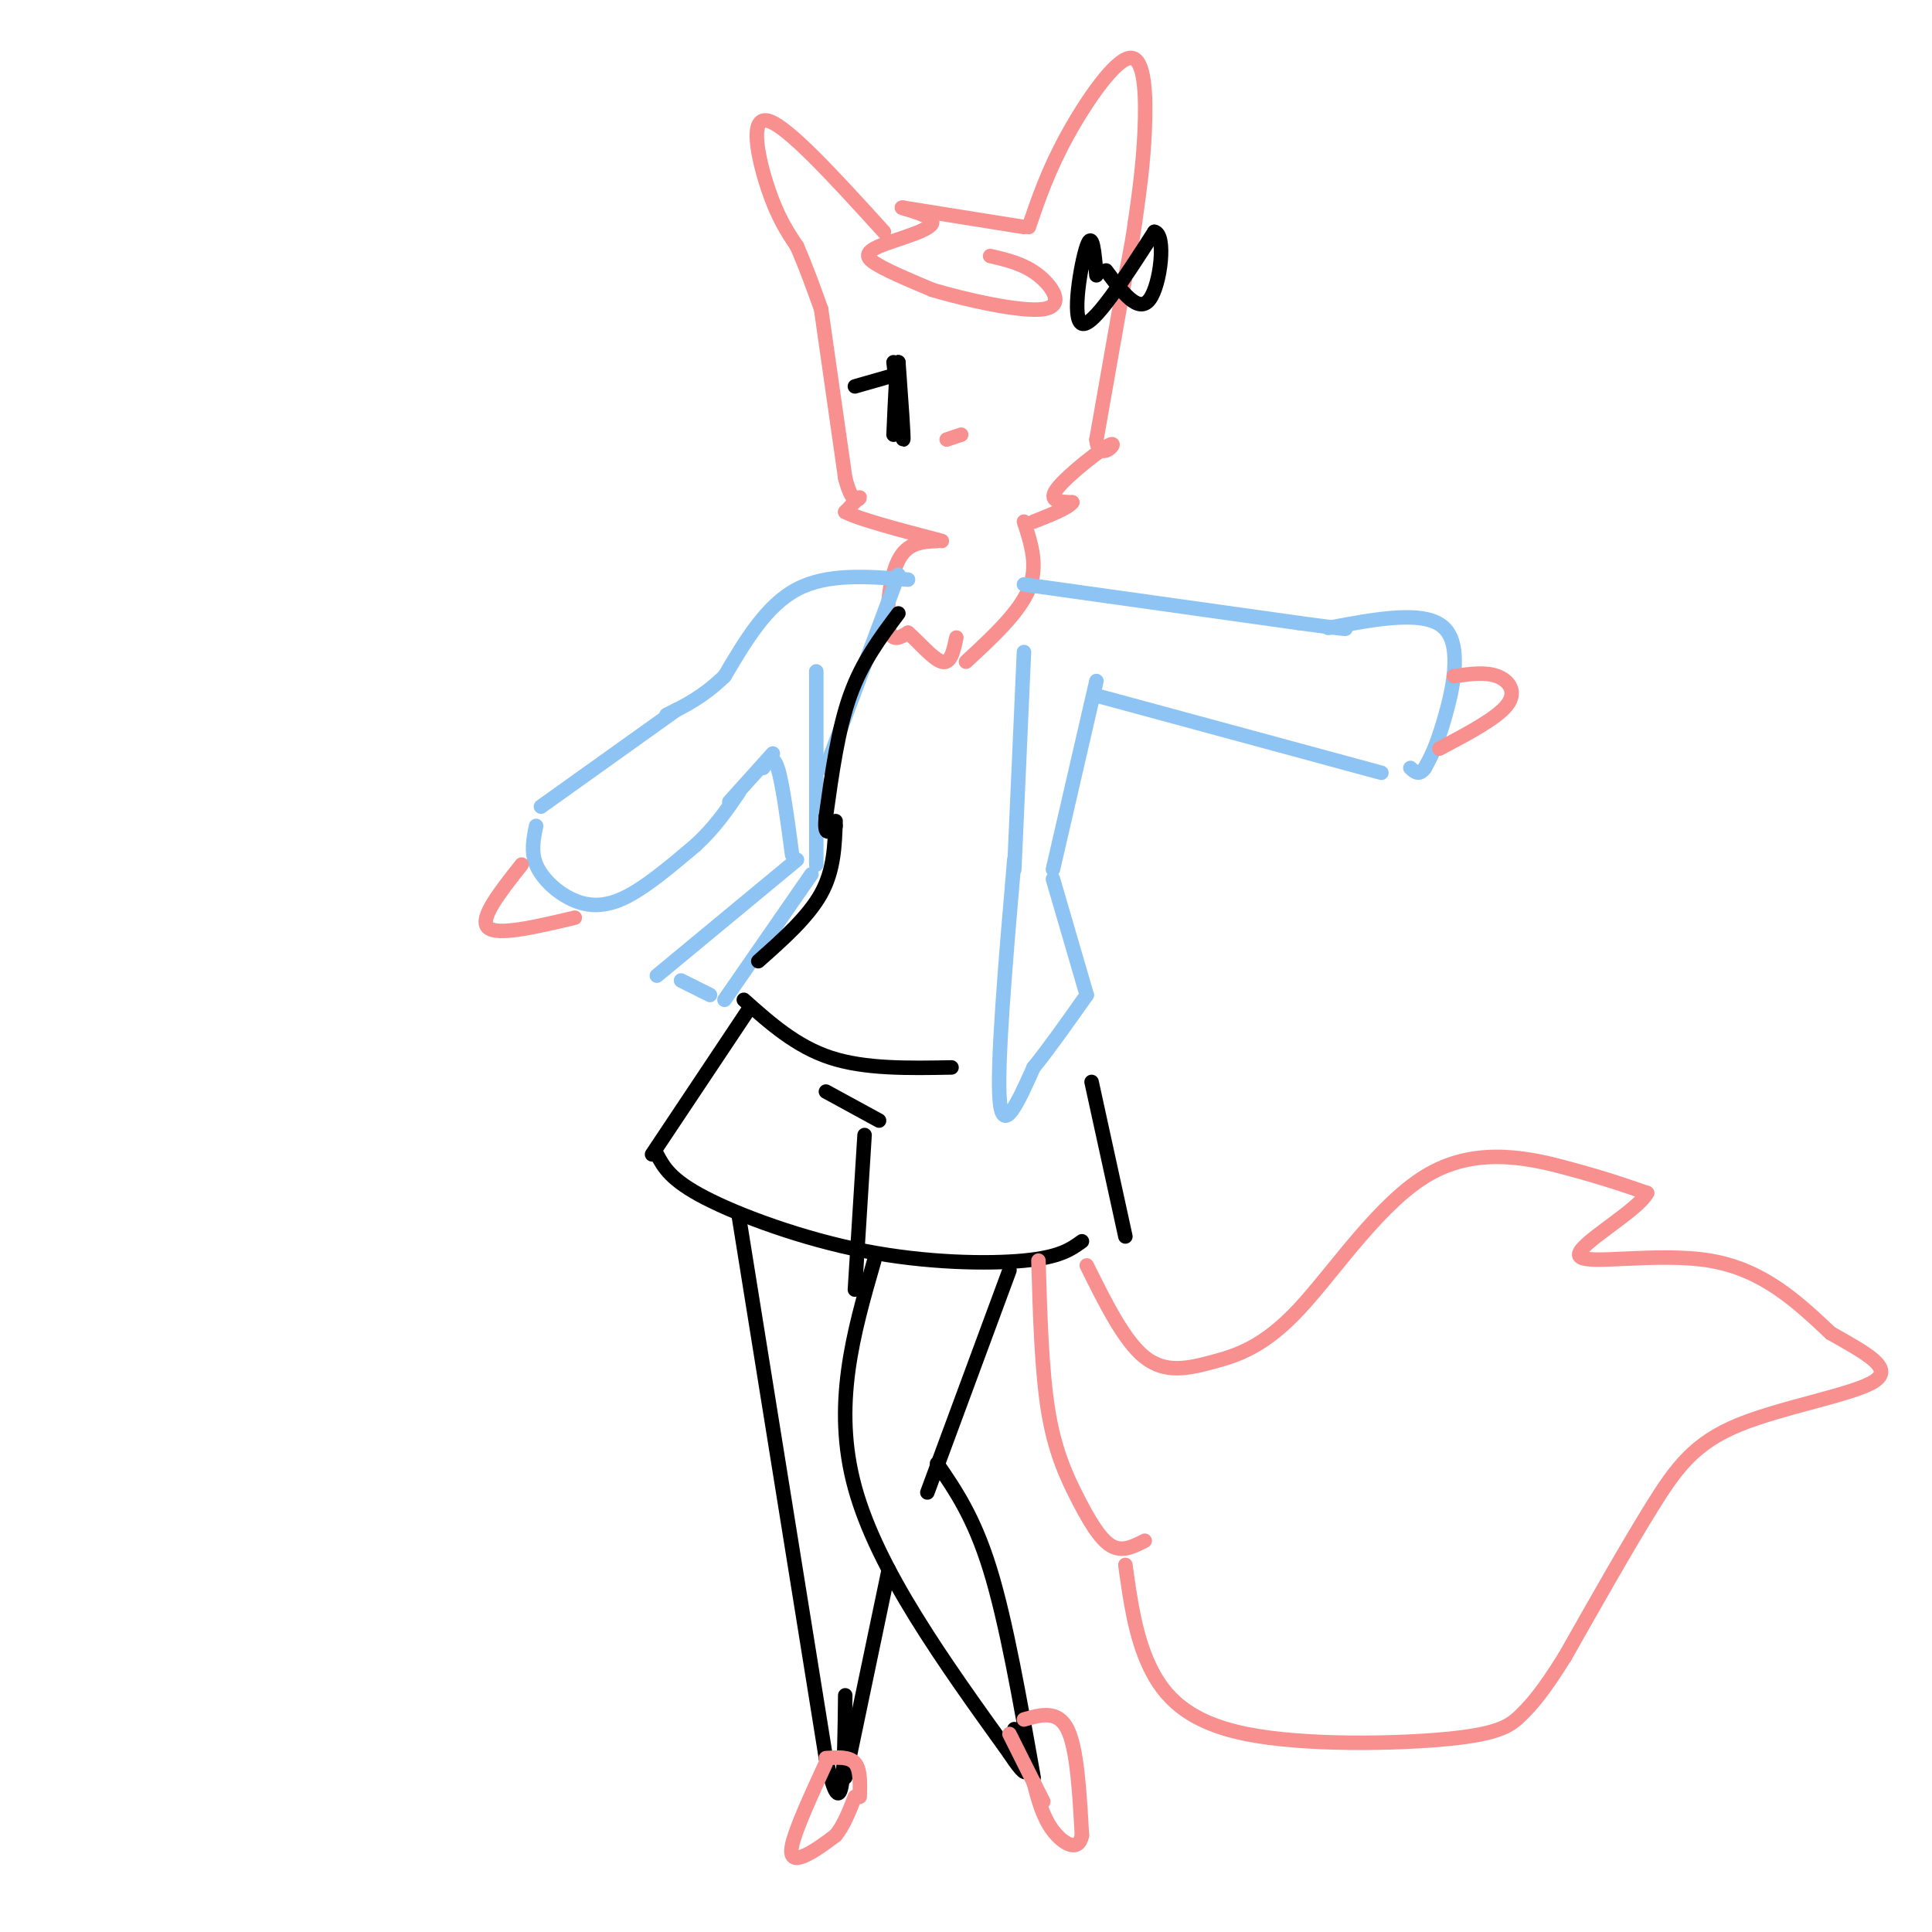 <svg viewBox='0 0 400 400' version='1.1' xmlns='http://www.w3.org/2000/svg' xmlns:xlink='http://www.w3.org/1999/xlink'><g fill='none' stroke='rgb(249,144,144)' stroke-width='3' stroke-linecap='round' stroke-linejoin='round'><path d='M212,47c0.000,0.000 -25.000,-4.000 -25,-4'/><path d='M187,43c-1.877,-0.195 5.930,1.319 6,3c0.070,1.681 -7.596,3.530 -11,5c-3.404,1.470 -2.544,2.563 0,4c2.544,1.437 6.772,3.219 11,5'/><path d='M193,60c6.845,2.048 18.458,4.667 23,4c4.542,-0.667 2.012,-4.619 -1,-7c-3.012,-2.381 -6.506,-3.190 -10,-4'/><path d='M213,47c2.012,-5.887 4.024,-11.774 8,-19c3.976,-7.226 9.917,-15.792 13,-16c3.083,-0.208 3.310,7.940 3,15c-0.310,7.060 -1.155,13.030 -2,19'/><path d='M235,46c-0.833,5.833 -1.917,10.917 -3,16'/><path d='M233,57c0.000,0.000 -6.000,34.000 -6,34'/><path d='M227,91c0.440,4.988 4.542,0.458 3,1c-1.542,0.542 -8.726,6.155 -11,9c-2.274,2.845 0.363,2.923 3,3'/><path d='M222,104c-0.833,1.167 -4.417,2.583 -8,4'/><path d='M183,48c-10.000,-11.000 -20.000,-22.000 -24,-23c-4.000,-1.000 -2.000,8.000 0,14c2.000,6.000 4.000,9.000 6,12'/><path d='M165,51c1.833,4.167 3.417,8.583 5,13'/><path d='M170,64c0.000,0.000 5.000,35.000 5,35'/><path d='M175,99c1.578,6.200 3.022,4.200 3,4c-0.022,-0.200 -1.511,1.400 -3,3'/><path d='M175,106c2.833,1.500 11.417,3.750 20,6'/><path d='M194,112c-3.067,0.156 -6.133,0.311 -8,4c-1.867,3.689 -2.533,10.911 -2,14c0.533,3.089 2.267,2.044 4,1'/><path d='M188,131c2.044,1.711 5.156,5.489 7,6c1.844,0.511 2.422,-2.244 3,-5'/><path d='M212,108c1.500,4.583 3.000,9.167 1,14c-2.000,4.833 -7.500,9.917 -13,15'/></g>
<g fill='none' stroke='rgb(141,196,244)' stroke-width='3' stroke-linecap='round' stroke-linejoin='round'><path d='M169,139c0.000,0.000 0.000,40.000 0,40'/><path d='M168,181c0.000,0.000 -18.000,26.000 -18,26'/><path d='M212,135c0.000,0.000 -2.000,45.000 -2,45'/><path d='M227,141c0.000,0.000 -9.000,39.000 -9,39'/><path d='M218,182c0.000,0.000 7.000,24.000 7,24'/><path d='M210,178c-1.833,21.417 -3.667,42.833 -3,50c0.667,7.167 3.833,0.083 7,-7'/><path d='M214,221c3.000,-3.667 7.000,-9.333 11,-15'/><path d='M212,121c0.000,0.000 57.000,8.000 57,8'/><path d='M269,129c11.000,1.500 10.000,1.250 9,1'/><path d='M227,144c0.000,0.000 59.000,16.000 59,16'/><path d='M275,130c10.044,-1.889 20.089,-3.778 24,0c3.911,3.778 1.689,13.222 0,19c-1.689,5.778 -2.844,7.889 -4,10'/><path d='M295,159c-1.167,1.667 -2.083,0.833 -3,0'/><path d='M188,120c-8.333,-0.667 -16.667,-1.333 -23,2c-6.333,3.333 -10.667,10.667 -15,18'/><path d='M150,140c-4.500,4.333 -8.250,6.167 -12,8'/><path d='M140,147c0.000,0.000 -28.000,20.000 -28,20'/><path d='M111,171c-0.554,2.655 -1.107,5.310 0,8c1.107,2.690 3.875,5.417 7,7c3.125,1.583 6.607,2.024 11,0c4.393,-2.024 9.696,-6.512 15,-11'/><path d='M144,175c4.000,-3.667 6.500,-7.333 9,-11'/><path d='M151,166c0.000,0.000 9.000,-10.000 9,-10'/><path d='M158,159c1.000,-1.500 2.000,-3.000 3,0c1.000,3.000 2.000,10.500 3,18'/><path d='M165,178c0.000,0.000 -29.000,24.000 -29,24'/><path d='M141,203c0.000,0.000 6.000,3.000 6,3'/><path d='M186,119c0.000,0.000 -15.000,40.000 -15,40'/></g>
<g fill='none' stroke='rgb(0,0,0)' stroke-width='3' stroke-linecap='round' stroke-linejoin='round'><path d='M186,127c-3.750,5.000 -7.500,10.000 -10,17c-2.500,7.000 -3.750,16.000 -5,25'/><path d='M171,169c-0.500,4.500 0.750,3.250 2,2'/><path d='M227,57c-0.400,-4.733 -0.800,-9.467 -2,-6c-1.200,3.467 -3.200,15.133 -1,16c2.200,0.867 8.600,-9.067 15,-19'/><path d='M239,48c2.511,0.422 1.289,10.978 -1,14c-2.289,3.022 -5.644,-1.489 -9,-6'/><path d='M185,75c0.917,8.000 1.833,16.000 2,16c0.167,0.000 -0.417,-8.000 -1,-16'/><path d='M186,75c-0.333,-0.167 -0.667,7.417 -1,15'/><path d='M184,78c0.000,0.000 -7.000,2.000 -7,2'/><path d='M173,170c-0.167,5.083 -0.333,10.167 -3,15c-2.667,4.833 -7.833,9.417 -13,14'/><path d='M154,207c5.417,4.833 10.833,9.667 18,12c7.167,2.333 16.083,2.167 25,2'/><path d='M155,209c0.000,0.000 -20.000,30.000 -20,30'/><path d='M136,239c1.405,2.643 2.810,5.286 10,9c7.190,3.714 20.167,8.500 33,11c12.833,2.500 25.524,2.714 33,2c7.476,-0.714 9.738,-2.357 12,-4'/><path d='M226,224c0.000,0.000 7.000,32.000 7,32'/><path d='M171,226c0.000,0.000 11.000,6.000 11,6'/><path d='M179,235c0.000,0.000 -2.000,32.000 -2,32'/><path d='M153,252c0.000,0.000 18.000,112.000 18,112'/><path d='M171,364c3.667,16.500 3.833,1.750 4,-13'/><path d='M181,261c-4.333,15.000 -8.667,30.000 -4,47c4.667,17.000 18.333,36.000 32,55'/><path d='M209,363c5.500,8.333 3.250,1.667 1,-5'/><path d='M209,263c0.000,0.000 -17.000,46.000 -17,46'/><path d='M194,303c3.833,5.583 7.667,11.167 11,22c3.333,10.833 6.167,26.917 9,43'/><path d='M175,368c0.000,0.000 9.000,-43.000 9,-43'/></g>
<g fill='none' stroke='rgb(249,144,144)' stroke-width='3' stroke-linecap='round' stroke-linejoin='round'><path d='M301,140c3.267,-0.467 6.533,-0.933 9,0c2.467,0.933 4.133,3.267 2,6c-2.133,2.733 -8.067,5.867 -14,9'/><path d='M108,179c-4.417,5.583 -8.833,11.167 -7,13c1.833,1.833 9.917,-0.083 18,-2'/><path d='M171,365c-3.156,6.867 -6.311,13.733 -7,17c-0.689,3.267 1.089,2.933 3,2c1.911,-0.933 3.956,-2.467 6,-4'/><path d='M173,380c1.667,-2.000 2.833,-5.000 4,-8'/><path d='M171,364c2.417,-0.167 4.833,-0.333 6,1c1.167,1.333 1.083,4.167 1,7'/><path d='M209,359c0.000,0.000 7.000,14.000 7,14'/><path d='M212,356c3.500,-1.000 7.000,-2.000 9,2c2.000,4.000 2.500,13.000 3,22'/><path d='M224,380c-0.689,3.644 -3.911,1.756 -6,-1c-2.089,-2.756 -3.044,-6.378 -4,-10'/><path d='M215,261c0.333,11.369 0.667,22.738 2,31c1.333,8.262 3.667,13.417 6,18c2.333,4.583 4.667,8.595 7,10c2.333,1.405 4.667,0.202 7,-1'/><path d='M225,262c3.868,7.806 7.737,15.613 12,19c4.263,3.387 8.921,2.355 14,1c5.079,-1.355 10.578,-3.033 18,-11c7.422,-7.967 16.768,-22.222 27,-28c10.232,-5.778 21.352,-3.079 29,-1c7.648,2.079 11.824,3.540 16,5'/><path d='M341,247c-2.000,3.833 -15.000,10.917 -14,13c1.000,2.083 16.000,-0.833 27,1c11.000,1.833 18.000,8.417 25,15'/><path d='M379,276c7.373,4.212 13.306,7.242 9,10c-4.306,2.758 -18.852,5.242 -28,9c-9.148,3.758 -12.900,8.788 -18,17c-5.100,8.212 -11.550,19.606 -18,31'/><path d='M324,343c-4.514,7.236 -6.798,9.826 -9,12c-2.202,2.174 -4.322,3.933 -15,5c-10.678,1.067 -29.913,1.441 -42,-1c-12.087,-2.441 -17.025,-7.697 -20,-14c-2.975,-6.303 -3.988,-13.651 -5,-21'/><path d='M196,91c0.000,0.000 3.000,-1.000 3,-1'/></g>
</svg>